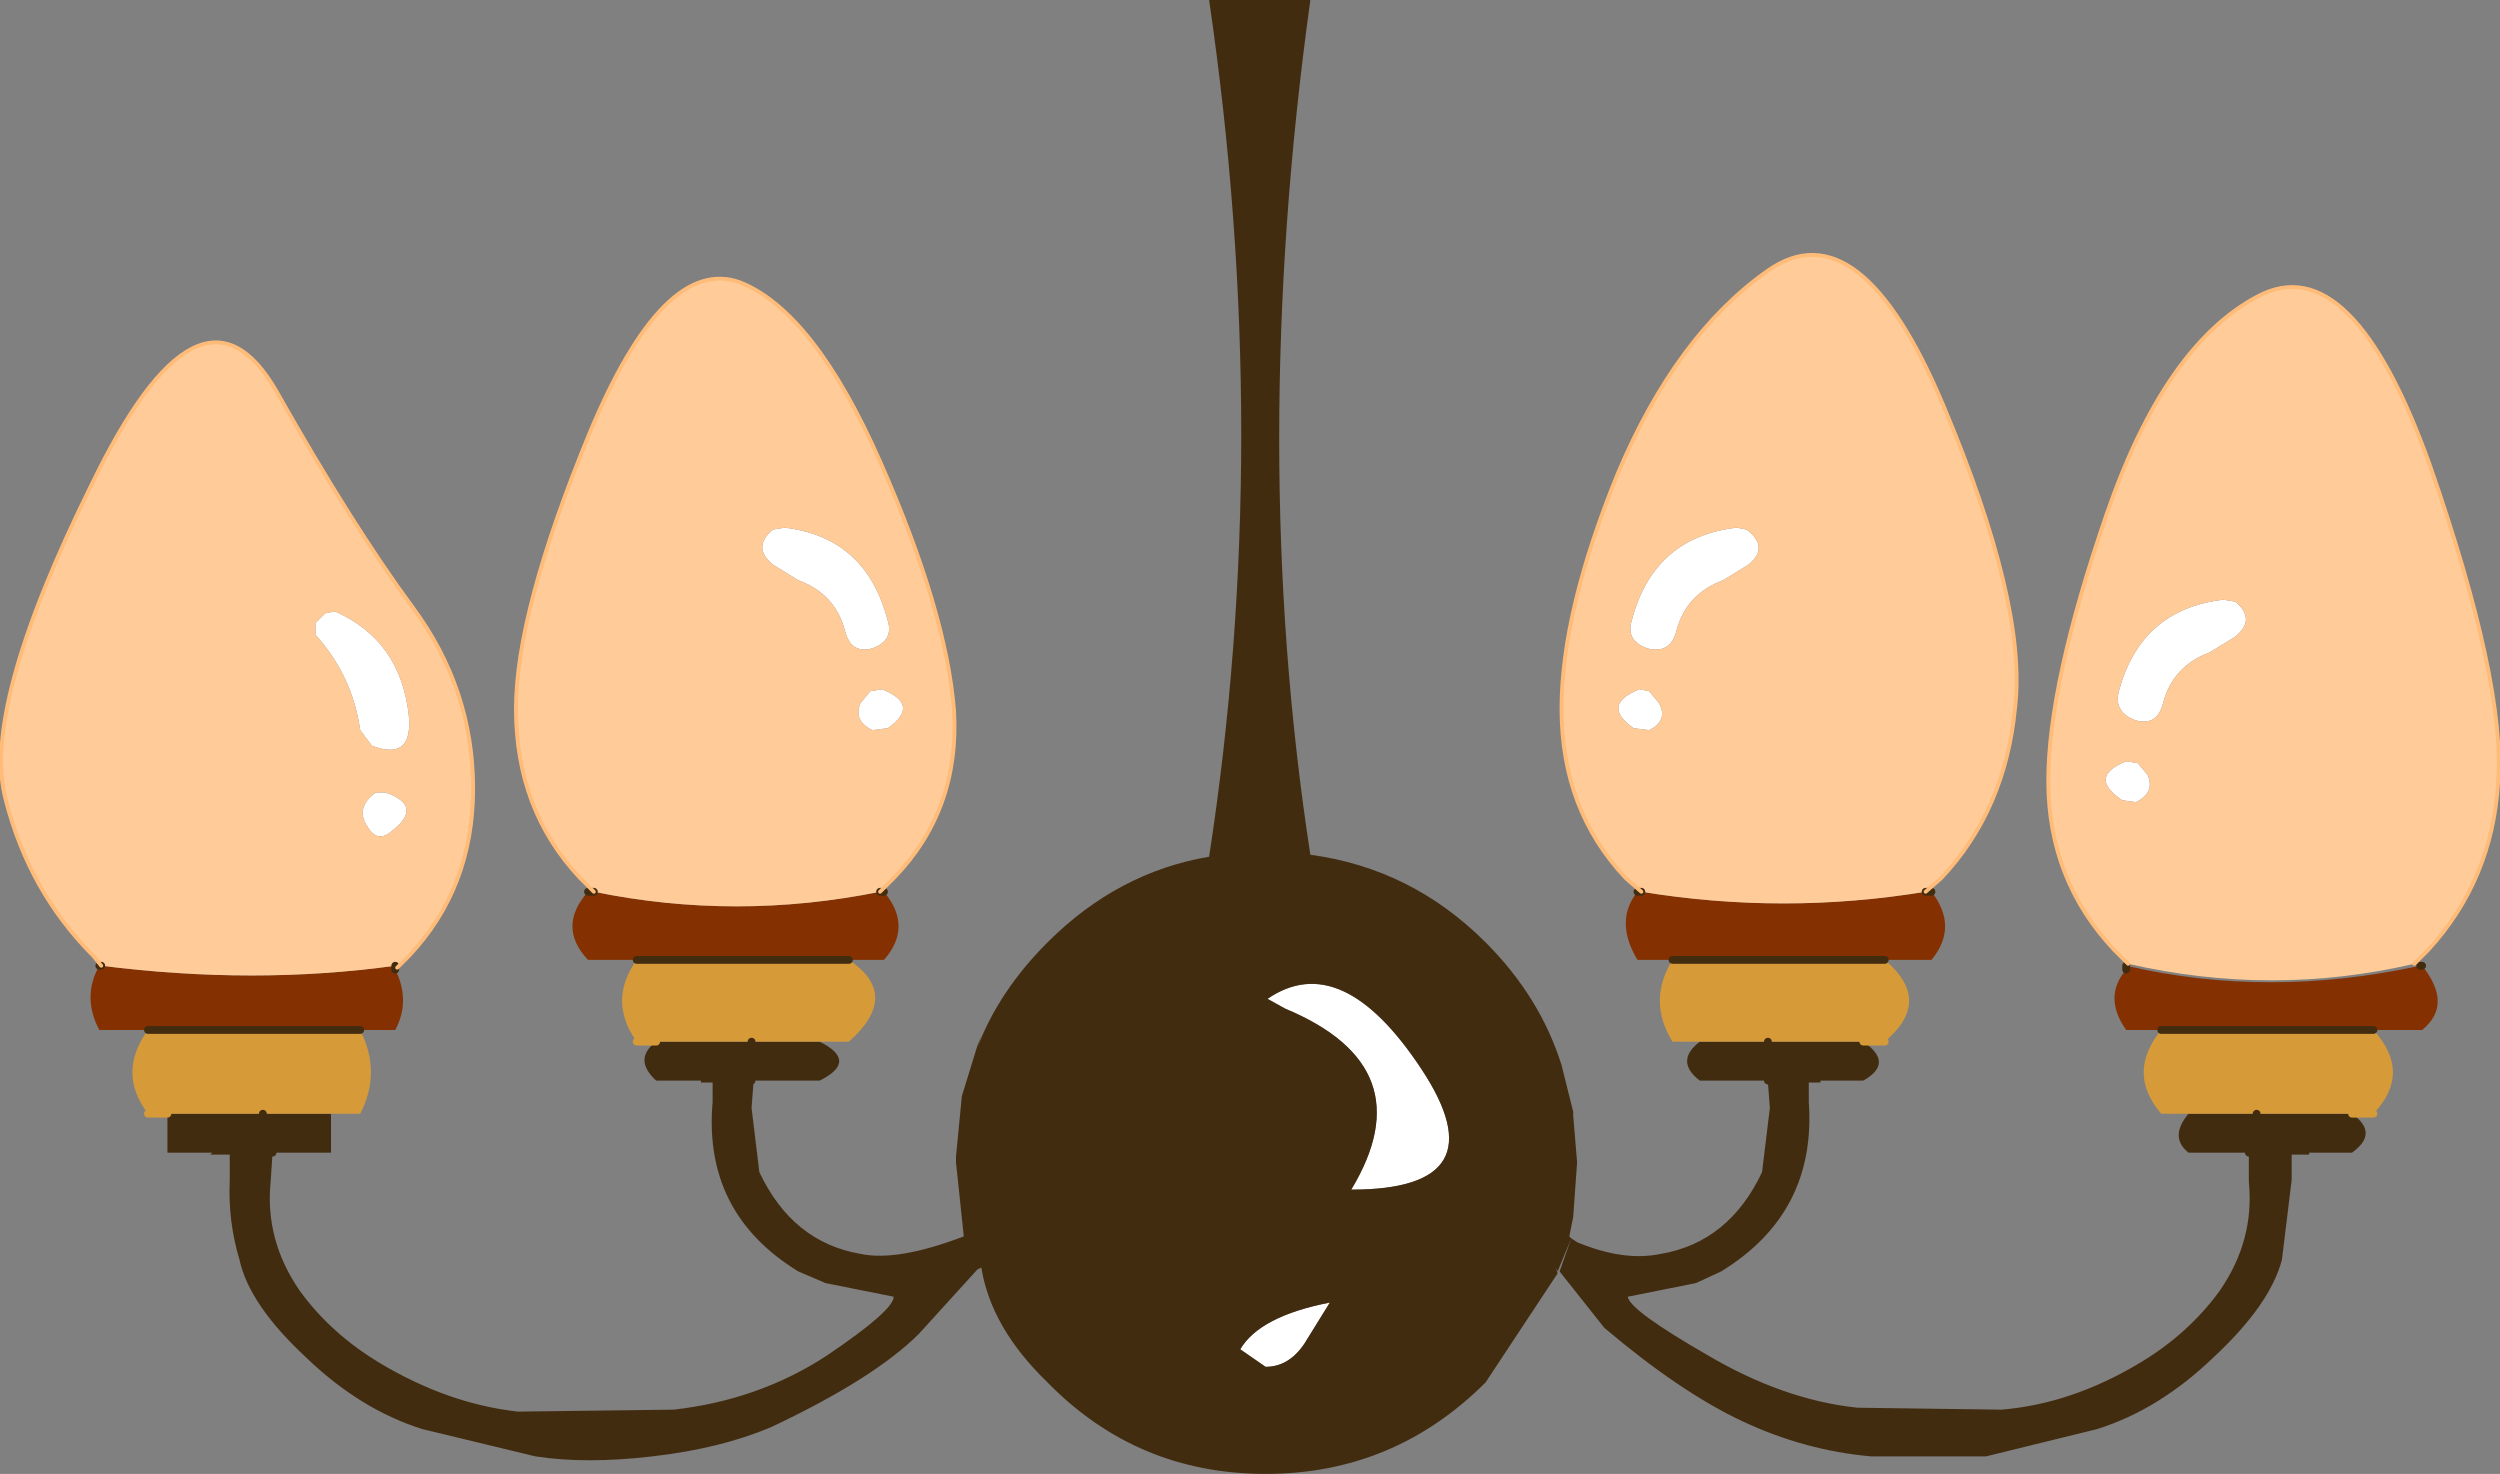 <?xml version="1.0" encoding="UTF-8" standalone="no"?>
<svg xmlns:xlink="http://www.w3.org/1999/xlink" height="37.85px" width="64.2px" xmlns="http://www.w3.org/2000/svg">
  <rect width="100%" height="100%" fill="#808080" stroke="none"/>
  <g transform="matrix(1.0, 0.0, 0.0, 1.0, 31.55, 34.05)">
    <path d="M23.05 -9.15 L23.0 -9.2 23.05 -9.25 23.05 -9.15 M-21.35 -9.2 L-21.4 -9.15 -21.4 -9.25 -21.35 -9.2" fill="#ffff00" fill-rule="evenodd" stroke="none"/>
    <path d="M18.05 -11.15 Q18.75 -10.25 18.05 -9.4 L16.85 -9.4 11.4 -9.4 10.5 -9.4 Q9.9 -10.4 10.5 -11.15 L10.6 -11.15 Q14.25 -10.55 17.9 -11.15 L18.05 -11.15 M23.95 -7.6 L23.05 -7.6 Q22.45 -8.45 23.05 -9.15 L23.05 -9.25 Q26.7 -8.4 30.6 -9.25 L30.65 -9.25 Q31.45 -8.25 30.65 -7.6 L29.4 -7.6 23.95 -7.6 M-27.75 -7.6 L-29.0 -7.6 Q-29.45 -8.45 -29.0 -9.25 L-28.95 -9.25 Q-25.0 -8.75 -21.4 -9.25 L-21.4 -9.15 Q-21.0 -8.35 -21.4 -7.6 L-22.3 -7.6 -27.75 -7.6 M-15.2 -9.4 L-16.45 -9.4 Q-17.25 -10.25 -16.45 -11.15 L-16.3 -11.15 Q-12.65 -10.4 -8.95 -11.15 L-8.85 -11.15 Q-8.1 -10.25 -8.85 -9.4 L-9.75 -9.4 -15.2 -9.4" fill="#843000" fill-rule="evenodd" stroke="none"/>
    <path d="M23.05 -14.5 L23.35 -14.45 23.6 -14.15 Q23.8 -13.7 23.3 -13.45 L22.95 -13.5 Q22.05 -14.1 23.05 -14.5 M24.0 -16.0 Q23.85 -15.4 23.3 -15.55 22.75 -15.75 22.85 -16.25 23.4 -18.4 25.55 -18.65 L25.85 -18.6 Q26.4 -18.15 25.85 -17.7 L25.2 -17.3 Q24.25 -16.95 24.0 -16.0 M1.45 -8.15 L1.0 -8.4 Q2.9 -9.7 4.95 -6.6 7.0 -3.5 3.15 -3.5 5.05 -6.65 1.45 -8.15 M10.4 -15.35 Q9.55 -15.95 10.55 -16.35 L10.8 -16.3 11.05 -16.0 Q11.3 -15.55 10.8 -15.3 L10.4 -15.35 M13.05 -20.5 L13.3 -20.45 Q13.9 -20.0 13.35 -19.55 L12.7 -19.15 Q11.75 -18.8 11.5 -17.85 11.35 -17.25 10.75 -17.4 10.2 -17.6 10.35 -18.1 10.9 -20.25 13.05 -20.5 M0.3 0.6 Q0.8 -0.25 2.6 -0.6 L1.95 0.45 Q1.55 1.05 0.95 1.05 L0.3 0.6 M-23.2 -18.3 L-22.95 -18.35 Q-21.25 -17.6 -21.05 -15.65 -20.95 -14.5 -22.0 -14.9 L-22.3 -15.3 Q-22.5 -16.7 -23.45 -17.75 L-23.45 -18.05 -23.2 -18.3 M-22.1 -12.8 Q-22.45 -13.3 -21.9 -13.7 L-21.65 -13.7 Q-20.65 -13.35 -21.5 -12.7 -21.85 -12.4 -22.1 -12.8 M-11.4 -20.5 Q-9.3 -20.25 -8.75 -18.1 -8.6 -17.6 -9.15 -17.4 -9.7 -17.25 -9.85 -17.85 -10.1 -18.8 -11.05 -19.15 L-11.7 -19.55 Q-12.25 -20.0 -11.7 -20.45 L-11.4 -20.5 M-8.9 -16.35 Q-7.9 -15.95 -8.75 -15.35 L-9.15 -15.3 Q-9.65 -15.55 -9.45 -16.0 L-9.2 -16.3 -8.9 -16.35" fill="#ffffff" fill-rule="evenodd" stroke="none"/>
    <path d="M16.3 -7.3 Q17.1 -6.75 16.3 -6.3 L15.2 -6.3 15.2 -6.25 14.9 -6.25 14.9 -5.75 Q15.1 -2.9 12.65 -1.4 L12.0 -1.1 10.25 -0.75 Q10.3 -0.4 12.3 0.75 14.25 1.9 16.15 2.1 L19.85 2.15 Q21.65 2.0 23.4 0.95 24.65 0.2 25.45 -0.9 26.35 -2.2 26.2 -3.7 L26.2 -4.45 24.65 -4.45 Q24.15 -4.85 24.65 -5.45 L26.4 -5.45 28.85 -5.45 Q29.55 -4.95 28.85 -4.45 L27.75 -4.45 27.75 -4.4 27.3 -4.4 27.3 -3.75 27.05 -1.7 Q26.75 -0.55 25.3 0.8 23.9 2.15 22.3 2.65 L19.45 3.35 16.5 3.35 Q14.8 3.2 13.2 2.45 11.6 1.7 9.65 0.05 L8.5 -1.4 8.8 -2.25 8.45 -1.4 8.4 -1.5 8.45 -1.35 6.6 1.45 Q4.25 3.8 0.95 3.8 -2.35 3.8 -4.65 1.45 -6.1 0.05 -6.35 -1.5 L-6.45 -1.45 -7.95 0.2 Q-9.1 1.35 -11.75 2.6 -13.05 3.15 -14.8 3.35 -16.5 3.55 -17.8 3.35 L-20.7 2.65 Q-22.3 2.15 -23.7 0.8 -25.15 -0.55 -25.4 -1.7 -25.7 -2.7 -25.65 -3.75 L-25.65 -4.4 -26.15 -4.4 -26.1 -4.45 -27.25 -4.45 -27.25 -5.45 -24.8 -5.45 -23.05 -5.45 -23.05 -4.45 -24.55 -4.45 -24.6 -3.7 Q-24.75 -2.2 -23.85 -0.9 -23.05 0.2 -21.8 0.95 -20.05 2.0 -18.25 2.2 L-14.25 2.15 Q-12.05 1.9 -10.3 0.75 -8.6 -0.4 -8.6 -0.75 L-10.35 -1.1 -11.05 -1.4 Q-13.5 -2.9 -13.25 -5.75 L-13.25 -6.25 -13.55 -6.25 -13.55 -6.3 -14.7 -6.3 Q-15.3 -6.85 -14.7 -7.3 L-12.25 -7.3 -10.5 -7.3 Q-9.5 -6.8 -10.5 -6.3 L-12.15 -6.3 -12.2 -6.35 -12.2 -6.3 -12.25 -6.3 -12.75 -6.3 -12.7 -6.25 -12.2 -6.25 -12.25 -5.6 -12.05 -3.95 Q-11.2 -2.15 -9.45 -1.85 -8.5 -1.65 -6.8 -2.3 L-7.0 -4.2 -7.0 -4.35 -6.85 -5.9 -6.45 -7.2 -6.35 -7.45 -6.45 -7.15 Q-5.9 -8.6 -4.65 -9.85 -2.85 -11.65 -0.5 -12.05 1.15 -22.75 -0.5 -34.05 L2.1 -34.05 Q0.5 -22.5 2.1 -12.1 4.7 -11.75 6.6 -9.85 8.0 -8.45 8.55 -6.7 L8.85 -5.5 8.85 -5.4 8.95 -4.2 8.85 -2.8 8.75 -2.3 8.8 -2.25 8.8 -2.3 8.8 -2.25 8.95 -2.15 Q10.15 -1.65 11.1 -1.85 12.85 -2.15 13.7 -3.95 L13.9 -5.6 13.85 -6.25 14.35 -6.25 14.35 -6.3 13.85 -6.3 13.85 -6.35 13.8 -6.35 13.8 -6.3 12.1 -6.3 Q11.45 -6.8 12.1 -7.3 L13.85 -7.3 13.85 -6.3 13.85 -7.3 16.3 -7.3 M1.45 -8.15 Q5.05 -6.65 3.15 -3.5 7.0 -3.5 4.95 -6.6 2.9 -9.7 1.0 -8.4 L1.45 -8.15 M10.2 -0.5 L10.1 -0.5 10.15 -0.5 10.2 -0.5 M0.3 0.6 L0.95 1.05 Q1.55 1.05 1.95 0.45 L2.6 -0.6 Q0.8 -0.25 0.3 0.6 M26.4 -5.45 L26.2 -4.45 26.4 -5.45 M-12.25 -7.3 L-12.25 -6.3 -12.25 -7.3 M-8.45 -0.5 L-8.55 -0.5 -8.45 -0.5 M-24.55 -4.45 L-24.8 -5.45 -24.55 -4.45" fill="#422c10" fill-rule="evenodd" stroke="none"/>
    <path d="M16.85 -9.4 Q18.1 -8.35 16.85 -7.3 L16.3 -7.3 13.85 -7.3 12.1 -7.3 11.4 -7.3 Q10.75 -8.35 11.4 -9.4 L16.85 -9.4 M24.65 -5.45 L23.95 -5.45 Q23.05 -6.5 23.95 -7.6 L29.4 -7.6 Q30.4 -6.5 29.4 -5.45 L28.85 -5.45 26.4 -5.45 24.65 -5.45 M-27.25 -5.45 L-27.75 -5.45 Q-28.55 -6.5 -27.75 -7.6 L-22.3 -7.6 Q-21.75 -6.5 -22.3 -5.45 L-23.05 -5.45 -24.8 -5.45 -27.25 -5.45 M-14.7 -7.3 L-15.2 -7.3 Q-15.95 -8.35 -15.2 -9.4 L-9.75 -9.4 Q-8.4 -8.5 -9.75 -7.3 L-10.5 -7.3 -12.25 -7.3 -14.7 -7.3" fill="#d69a39" fill-rule="evenodd" stroke="none"/>
    <path d="M23.1 -9.3 L22.75 -9.65 Q21.05 -11.45 21.05 -14.0 21.05 -16.5 22.55 -20.85 24.05 -25.2 26.45 -26.45 28.85 -27.7 30.85 -22.1 32.8 -16.5 32.6 -13.95 32.45 -11.45 30.8 -9.65 L30.45 -9.3 Q26.8 -8.45 23.1 -9.3 M24.0 -16.0 Q24.25 -16.95 25.2 -17.3 L25.85 -17.7 Q26.4 -18.15 25.85 -18.6 L25.55 -18.65 Q23.4 -18.4 22.85 -16.25 22.75 -15.75 23.3 -15.55 23.85 -15.4 24.0 -16.0 M23.05 -14.5 Q22.05 -14.1 22.95 -13.5 L23.3 -13.45 Q23.8 -13.7 23.6 -14.15 L23.35 -14.45 23.05 -14.5 M-28.95 -9.25 L-29.15 -9.5 Q-30.8 -11.15 -31.4 -13.5 -32.05 -15.85 -29.2 -21.6 -26.4 -27.4 -24.45 -24.0 -22.5 -20.55 -20.95 -18.45 -19.4 -16.35 -19.4 -13.8 -19.4 -11.25 -21.05 -9.5 L-21.35 -9.2 -21.4 -9.25 Q-25.0 -8.75 -28.95 -9.25 M-16.3 -11.15 L-16.65 -11.5 Q-18.3 -13.25 -18.3 -15.85 -18.3 -18.35 -16.4 -22.95 -14.5 -27.5 -12.55 -26.8 -10.65 -26.05 -8.95 -22.2 -7.25 -18.35 -7.05 -15.8 -6.9 -13.25 -8.6 -11.5 L-8.95 -11.15 Q-12.65 -10.4 -16.3 -11.15 M10.6 -11.15 L10.2 -11.5 Q8.55 -13.25 8.55 -15.85 8.55 -18.35 10.0 -21.9 11.5 -25.45 13.85 -27.1 16.2 -28.75 18.35 -23.65 20.5 -18.55 20.2 -15.9 19.95 -13.25 18.3 -11.5 L17.9 -11.15 Q14.25 -10.55 10.6 -11.15 M13.05 -20.5 Q10.9 -20.25 10.35 -18.1 10.2 -17.6 10.75 -17.4 11.35 -17.25 11.5 -17.85 11.75 -18.8 12.7 -19.15 L13.35 -19.55 Q13.9 -20.0 13.3 -20.45 L13.05 -20.5 M10.4 -15.35 L10.8 -15.3 Q11.3 -15.55 11.05 -16.0 L10.8 -16.3 10.55 -16.35 Q9.55 -15.95 10.4 -15.35 M-22.1 -12.8 Q-21.85 -12.4 -21.5 -12.7 -20.65 -13.35 -21.65 -13.7 L-21.9 -13.7 Q-22.45 -13.3 -22.1 -12.8 M-23.2 -18.3 L-23.45 -18.05 -23.45 -17.75 Q-22.5 -16.7 -22.3 -15.3 L-22.0 -14.9 Q-20.95 -14.5 -21.05 -15.65 -21.25 -17.6 -22.95 -18.35 L-23.2 -18.3 M-8.9 -16.35 L-9.2 -16.3 -9.45 -16.0 Q-9.65 -15.55 -9.15 -15.3 L-8.75 -15.35 Q-7.9 -15.95 -8.9 -16.35 M-11.4 -20.5 L-11.7 -20.45 Q-12.25 -20.0 -11.7 -19.55 L-11.05 -19.15 Q-10.1 -18.8 -9.85 -17.85 -9.7 -17.25 -9.15 -17.4 -8.6 -17.6 -8.75 -18.1 -9.3 -20.25 -11.4 -20.5" fill="#ffcc99" fill-rule="evenodd" stroke="none"/>
    <path d="M-21.35 -9.2 L-21.4 -9.15" fill="none" stroke="#ffcc00" stroke-linecap="round" stroke-linejoin="round" stroke-width="0.1"/>
    <path d="M16.85 -7.3 L16.3 -7.3 M29.4 -5.45 L28.85 -5.45 M-27.25 -5.45 L-27.75 -5.45 M-14.7 -7.3 L-15.2 -7.3" fill="none" stroke="#d69a39" stroke-linecap="round" stroke-linejoin="round" stroke-width="0.2"/>
    <path d="M30.6 -9.25 L30.65 -9.25 M-29.0 -9.25 L-28.95 -9.25 M-16.45 -11.15 L-16.3 -11.15 M-8.95 -11.15 L-8.85 -11.15 M-12.25 -6.3 L-12.75 -6.3 M14.35 -6.3 L13.85 -6.3 13.85 -7.3 M10.5 -11.15 L10.6 -11.15 M17.9 -11.15 L18.05 -11.15 M23.05 -9.15 L23.05 -9.25 M29.4 -7.6 L23.95 -7.6 M26.2 -4.45 L26.4 -5.45 M11.4 -9.4 L16.85 -9.4 M-21.4 -9.25 L-21.4 -9.15 M-22.3 -7.6 L-27.75 -7.6 M-15.2 -9.4 L-9.75 -9.4 M-12.25 -6.3 L-12.25 -7.3 M-24.8 -5.45 L-24.55 -4.45" fill="none" stroke="#422c10" stroke-linecap="round" stroke-linejoin="round" stroke-width="0.2"/>
    <path d="M23.1 -9.3 L22.75 -9.65 Q21.05 -11.45 21.05 -14.0 21.05 -16.5 22.55 -20.85 24.05 -25.2 26.45 -26.45 28.85 -27.7 30.85 -22.1 32.8 -16.5 32.6 -13.95 32.45 -11.45 30.8 -9.65 L30.45 -9.3 M-28.95 -9.25 L-29.15 -9.5 Q-30.8 -11.15 -31.4 -13.5 -32.05 -15.85 -29.2 -21.6 -26.4 -27.4 -24.45 -24.0 -22.5 -20.55 -20.95 -18.45 -19.4 -16.35 -19.4 -13.8 -19.4 -11.25 -21.05 -9.5 L-21.35 -9.2 M-16.3 -11.15 L-16.65 -11.5 Q-18.3 -13.25 -18.3 -15.85 -18.3 -18.35 -16.4 -22.95 -14.5 -27.5 -12.55 -26.8 -10.65 -26.05 -8.95 -22.2 -7.25 -18.35 -7.05 -15.8 -6.9 -13.25 -8.6 -11.5 L-8.95 -11.15 M10.6 -11.15 L10.2 -11.5 Q8.55 -13.25 8.55 -15.85 8.55 -18.35 10.0 -21.9 11.5 -25.45 13.85 -27.1 16.2 -28.75 18.35 -23.65 20.5 -18.55 20.2 -15.9 19.95 -13.25 18.3 -11.5 L17.9 -11.15" fill="none" stroke="#ffbc79" stroke-linecap="round" stroke-linejoin="round" stroke-width="0.1"/>
  </g>
</svg>
